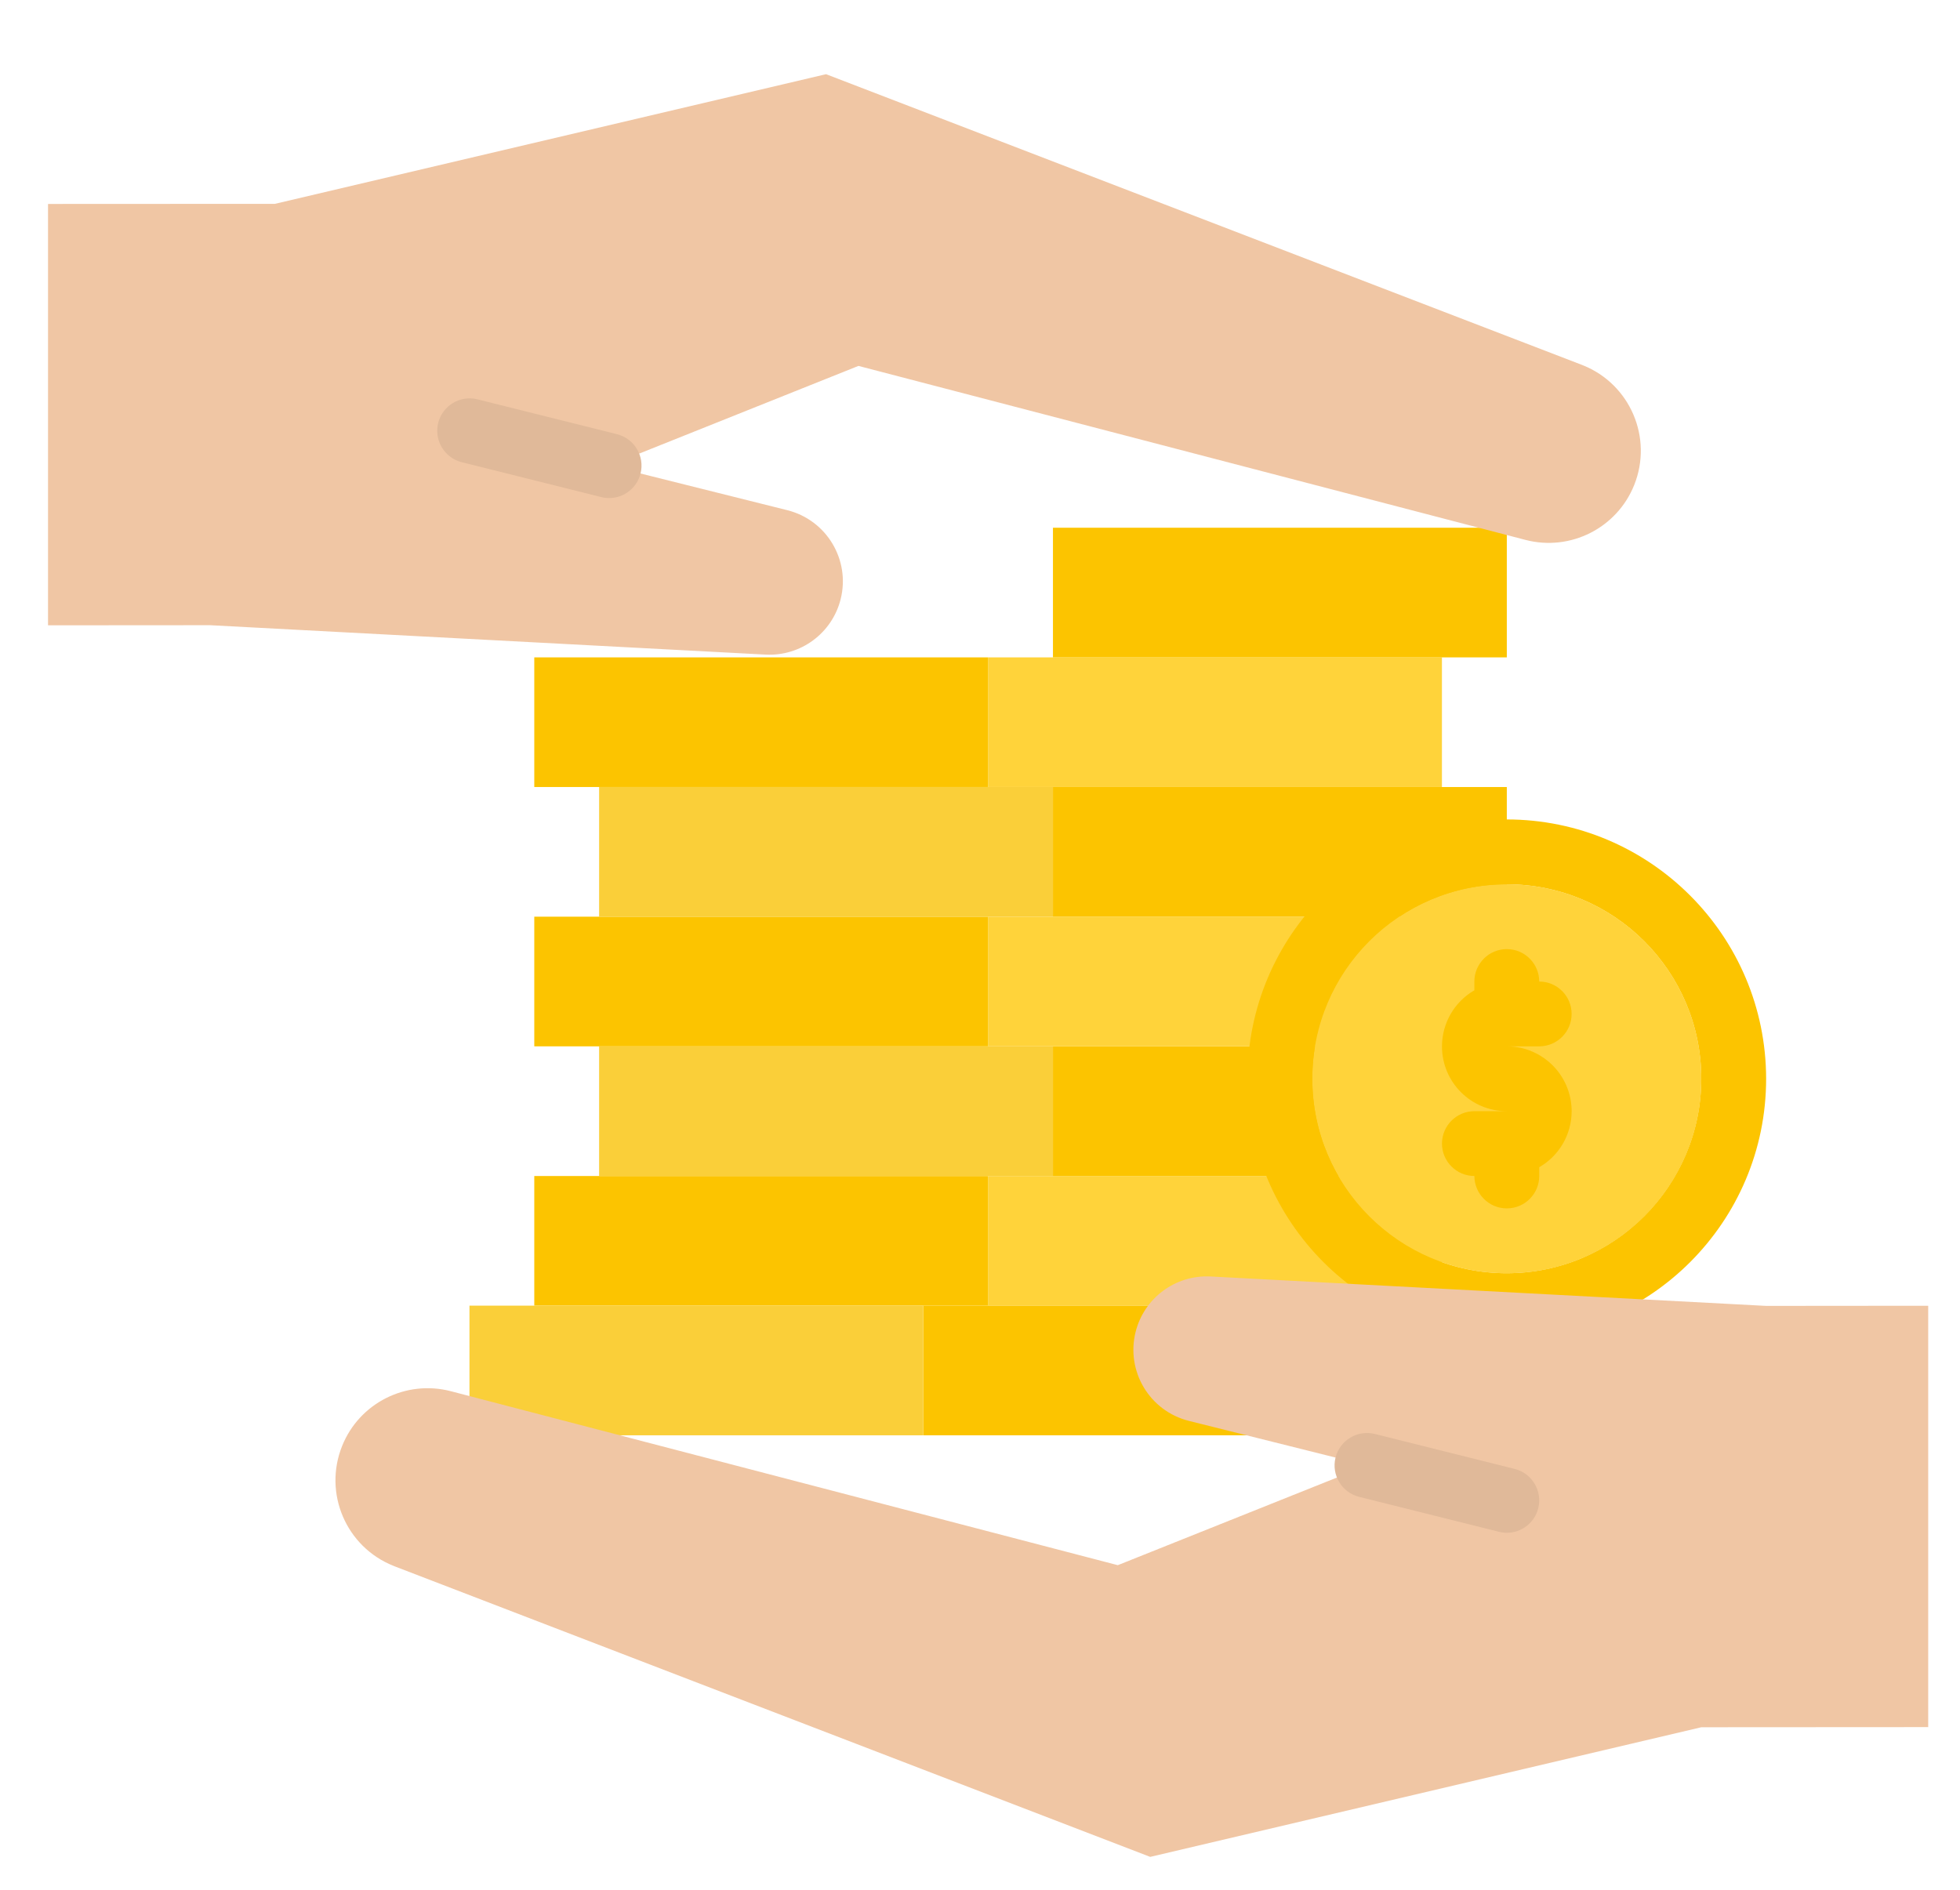 <svg xmlns="http://www.w3.org/2000/svg" xmlns:xlink="http://www.w3.org/1999/xlink" id="Layer_1" x="0px" y="0px" width="87.277px" height="84.165px" viewBox="0 0 87.277 84.165" xml:space="preserve"><path fill="#FFD33A" d="M44,52.373h20.208v5.773H44V52.373z"></path><path fill="#FCC400" d="M46.887,46.598h20.21v5.774h-20.21V46.598z"></path><path fill="#FFD33A" d="M44,40.824h20.208v5.774H44V40.824z"></path><path fill="#FCC400" d="M46.887,35.05h20.21v5.774h-20.21V35.05z"></path><path fill="#FFD33A" d="M44,29.276h20.208v5.773H44V29.276z"></path><path fill="#FCC400" d="M46.887,23.502h20.21v5.774h-20.21V23.502z"></path><circle fill="#FFD33A" cx="67.097" cy="48.042" r="8.661"></circle><g>	<path fill="#FCC400" d="M67.097,36.493c-6.379,0-11.549,5.17-11.549,11.548c0,6.377,5.17,11.548,11.549,11.548  c6.377,0,11.547-5.171,11.547-11.548C78.637,41.667,73.471,36.5,67.097,36.493z M67.097,56.703c-4.784,0-8.662-3.878-8.662-8.661  s3.878-8.661,8.662-8.661c4.782,0,8.66,3.878,8.66,8.661C75.751,52.823,71.877,56.698,67.097,56.703z"></path>	<path fill="#FCC400" d="M69.984,49.485c0,1.031-0.551,1.983-1.443,2.497v0.39c0,0.798-0.647,1.443-1.443,1.443  c-0.798,0-1.445-0.646-1.445-1.443c-0.796,0-1.443-0.646-1.443-1.443c0-0.797,0.647-1.443,1.443-1.443h1.445  c-1.594,0.001-2.888-1.29-2.888-2.884c-0.001-1.031,0.55-1.985,1.442-2.5v-0.39c0-0.798,0.647-1.444,1.445-1.444  c0.796,0,1.443,0.646,1.443,1.444c0.796,0,1.443,0.646,1.443,1.443c0,0.797-0.647,1.443-1.443,1.443h-1.443  C68.69,46.6,69.981,47.891,69.984,49.485z"></path>	<path fill="#FCC400" d="M23.791,52.373H44v5.773H23.791V52.373z"></path>	<path fill="#FCC400" d="M41.114,58.146h20.208v5.774H41.114V58.146z"></path></g><path fill="#FACF39" d="M20.905,58.146h20.209v5.774H20.905V58.146z"></path><path fill="#FACF39" d="M26.678,46.598h20.208v5.774H26.678V46.598z"></path><path fill="#FCC400" d="M23.791,40.824H44v5.774H23.791V40.824z"></path><path fill="#FACF39" d="M26.678,35.05h20.208v5.774H26.678V35.05z"></path><path fill="#FCC400" d="M23.791,29.276H44v5.773H23.791V29.276z"></path><path fill="#F0C6A4" d="M70.434,16.247L36.783,3.304l-24.54,5.774L2.139,9.083v18.765l7.217-0.005l24.745,1.31 c1.558,0.078,2.955-0.957,3.333-2.471c0.438-1.75-0.626-3.523-2.377-3.961l0,0l-7.935-1.984l11.104-4.441l29.7,7.748 c2,0.522,4.076-0.526,4.844-2.445c0.842-2.103-0.182-4.49-2.284-5.331C70.467,16.26,70.45,16.253,70.434,16.247z"></path><path fill="#E0B999" d="M27.123,22.181c-0.118,0-0.236-0.015-0.351-0.044l-6.218-1.555c-0.772-0.199-1.237-0.985-1.039-1.758 c0.197-0.764,0.972-1.229,1.738-1.042l6.218,1.554c0.774,0.192,1.245,0.976,1.052,1.75C28.364,21.729,27.786,22.181,27.123,22.181 L27.123,22.181z"></path><path fill="#F0C6A4" d="M17.567,69.753l33.651,12.942l24.539-5.773l10.104-0.006V58.151l-7.218,0.006L53.9,56.847 c-1.559-0.077-2.955,0.957-3.333,2.471c-0.438,1.751,0.626,3.524,2.377,3.961l0,0l7.934,1.984l-11.104,4.441l-29.699-7.748 c-2-0.521-4.076,0.526-4.843,2.445c-0.841,2.104,0.181,4.49,2.285,5.331C17.532,69.741,17.549,69.747,17.567,69.753L17.567,69.753z"></path><path fill="#E0B999" d="M67.098,68.261c-0.119,0-0.237-0.015-0.352-0.044l-6.218-1.554c-0.774-0.189-1.249-0.972-1.059-1.746 c0.19-0.773,0.972-1.247,1.746-1.058c0.004,0.001,0.009,0.002,0.013,0.003l6.218,1.555c0.773,0.193,1.243,0.978,1.051,1.751 C68.336,67.811,67.759,68.261,67.098,68.261z"></path></svg>
